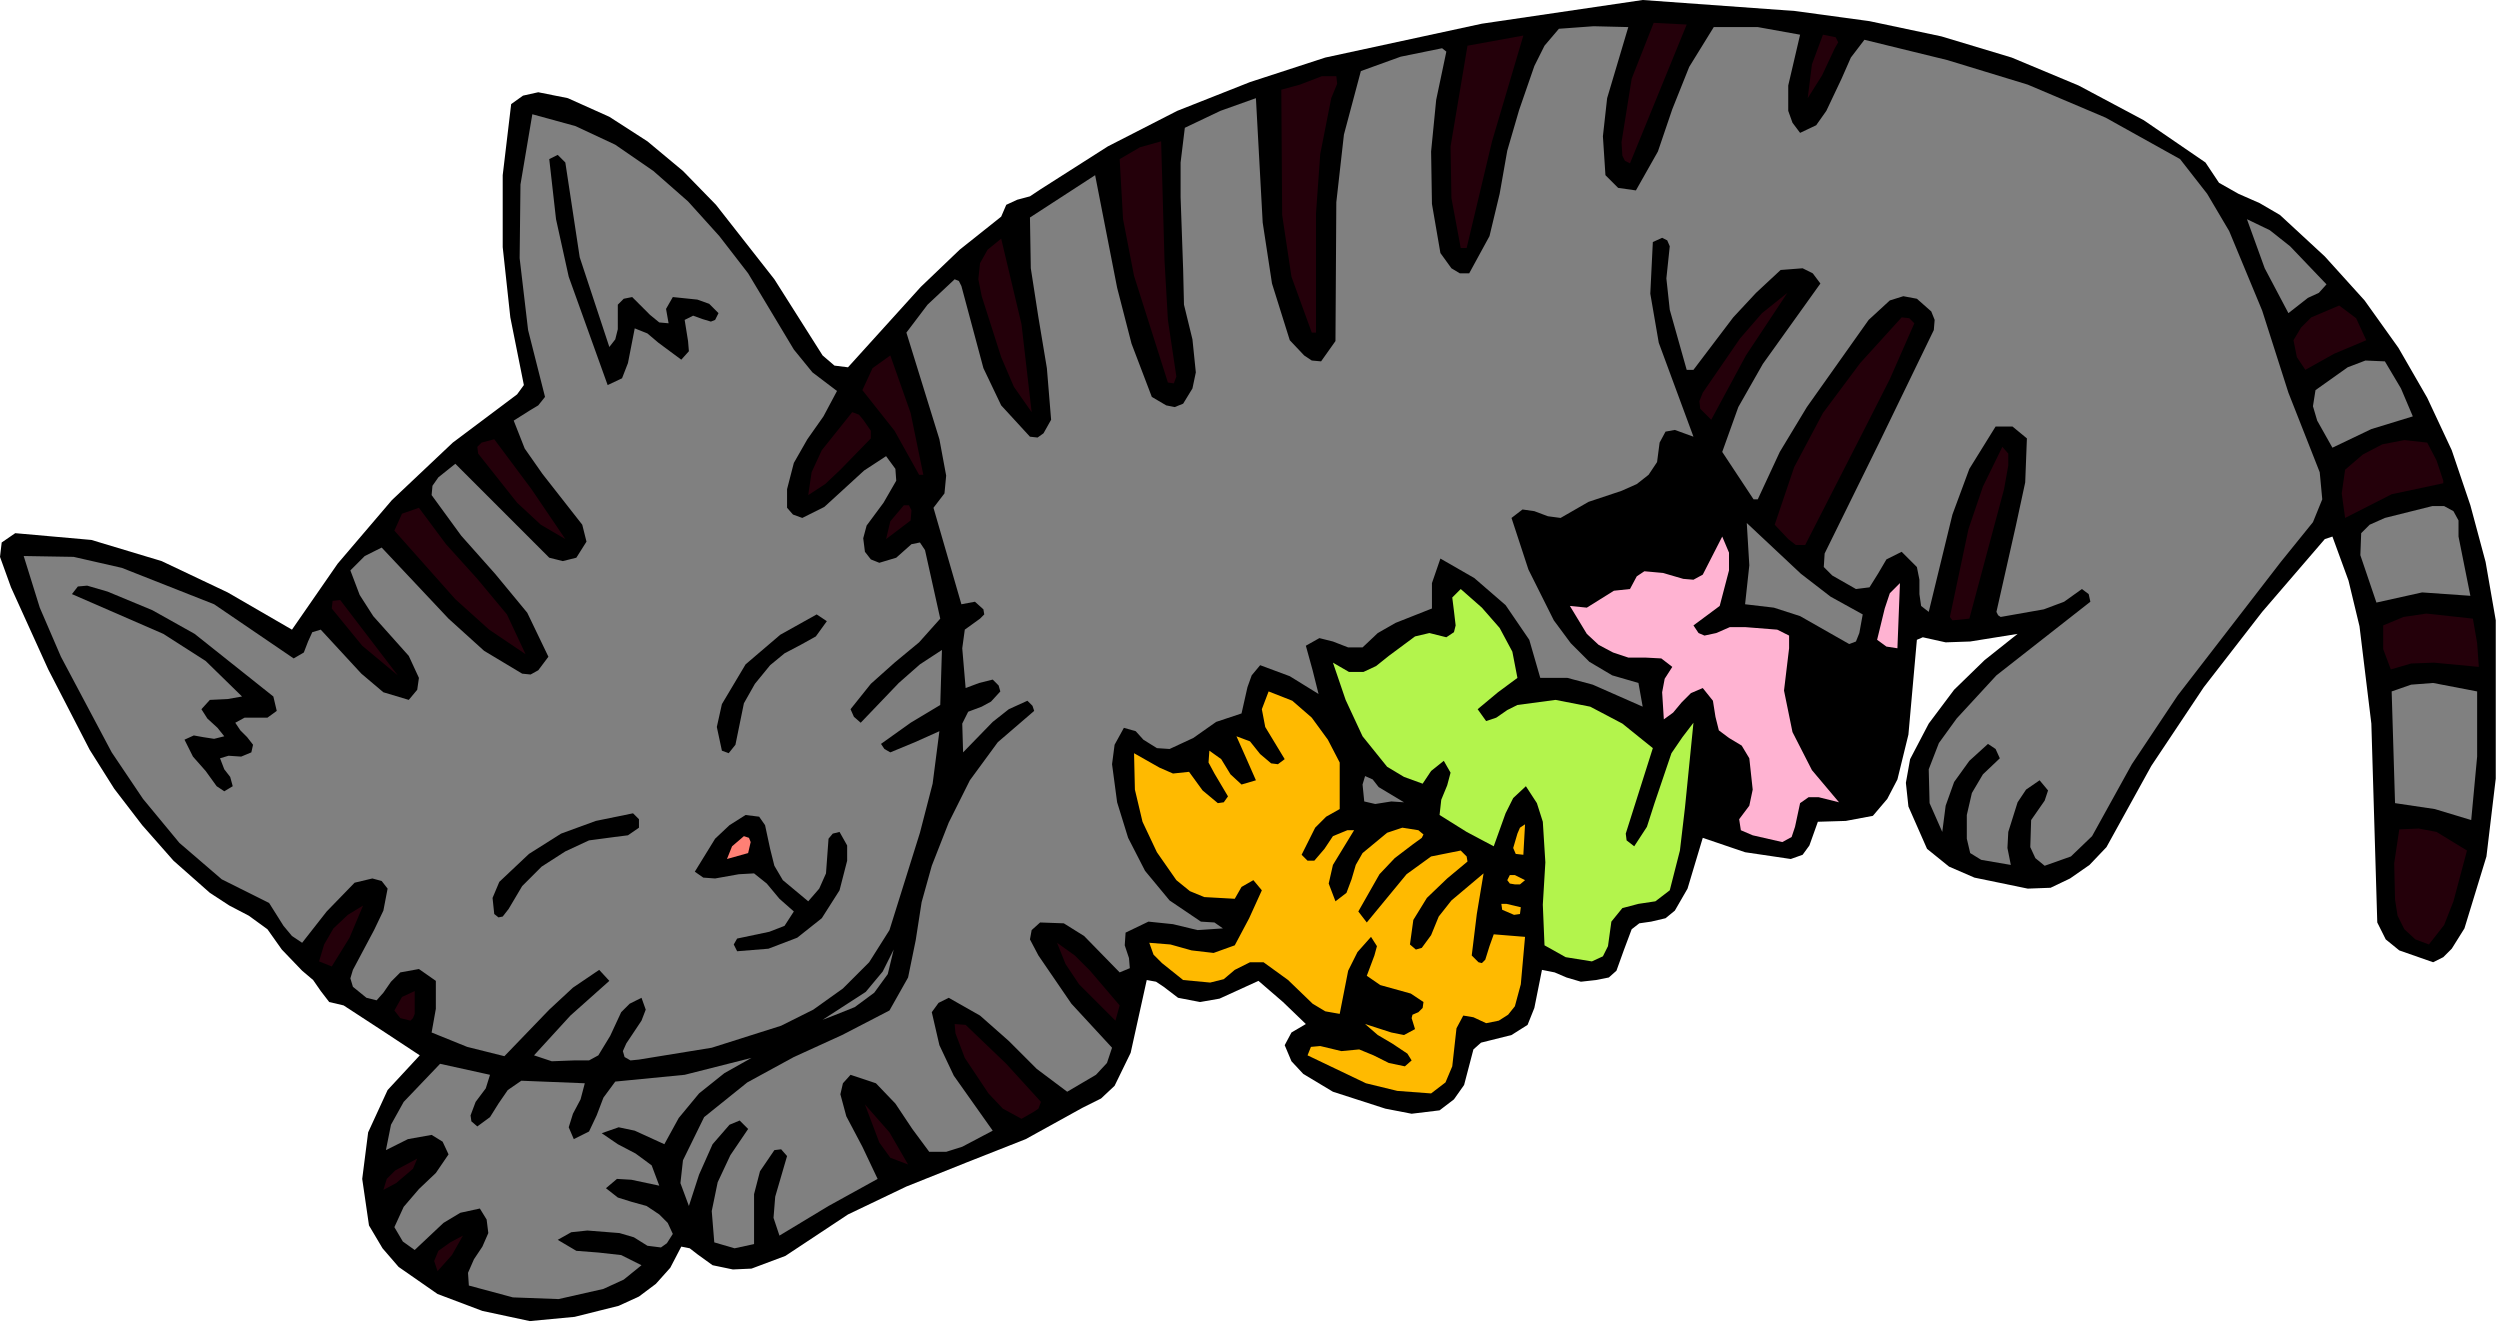<?xml version="1.0" encoding="UTF-8" standalone="no"?>
<svg
   xmlns:dc="http://purl.org/dc/elements/1.1/"
   xmlns:cc="http://creativecommons.org/ns#"
   xmlns:rdf="http://www.w3.org/1999/02/22-rdf-syntax-ns#"
   xmlns:svg="http://www.w3.org/2000/svg"
   xmlns="http://www.w3.org/2000/svg"
   xmlns:sodipodi="http://sodipodi.sourceforge.net/DTD/sodipodi-0.dtd"
   xmlns:inkscape="http://www.inkscape.org/namespaces/inkscape"
   version="1.0"
   width="75.032mm"
   height="39.7mm"
   id="svg108"
   sodipodi:docname="JCHAR042.WMF">
  <sodipodi:namedview
     pagecolor="#ffffff"
     bordercolor="#666666"
     borderopacity="1"
     objecttolerance="10"
     gridtolerance="10"
     guidetolerance="10"
     inkscape:pageopacity="0"
     inkscape:pageshadow="2"
     inkscape:window-width="640"
     inkscape:window-height="480"
     id="namedview110" />
  <defs
     id="defs6">
    <clipPath
       clipPathUnits="userSpaceOnUse"
       id="clipWmfPath1">
      <path
         d="M 0,0 L 283.488,0 L 283.488,149.952 L 0,149.952 z"
         id="path2" />
    </clipPath>
    <pattern
       id="WMFhbasepattern"
       patternUnits="userSpaceOnUse"
       width="6"
       height="6"
       x="0"
       y="0" />
  </defs>
  <path
     style="fill:#000000;fill-rule:evenodd;fill-opacity:1;stroke:none;"
     clip-path="url(#clipWmfPath1)"
     d="  M 250.176,18.432   L 251.712,20.736   L 253.92,21.984   L 256.32,23.04   L 258.624,24.384   L 263.712,29.088   L 268.224,34.08   L 272.064,39.456   L 275.328,45.12   L 278.112,51.072   L 280.224,57.312   L 281.952,63.744   L 283.104,70.368   L 283.104,88.32   L 282.048,97.152   L 279.552,105.312   L 278.112,107.616   L 277.152,108.576   L 276,109.152   L 272.16,107.808   L 270.624,106.56   L 269.664,104.64   L 268.992,82.08   L 267.648,71.04   L 266.4,65.856   L 264.576,60.864   L 263.712,61.152   L 256.608,69.408   L 249.984,77.952   L 244.032,86.88   L 238.944,96.096   L 237.024,98.112   L 234.816,99.648   L 232.608,100.704   L 230.016,100.8   L 223.968,99.552   L 221.088,98.304   L 218.592,96.288   L 216.48,91.488   L 216.192,88.8   L 216.672,86.112   L 218.784,82.08   L 221.664,78.24   L 225.12,74.88   L 228.864,71.904   L 223.488,72.768   L 220.704,72.864   L 218.112,72.288   L 217.44,72.576   L 216.48,83.328   L 215.232,88.416   L 214.08,90.624   L 212.448,92.544   L 209.376,93.12   L 206.208,93.216   L 205.248,95.904   L 204.48,96.96   L 203.136,97.44   L 197.952,96.672   L 193.152,95.04   L 191.424,100.8   L 189.984,103.296   L 188.928,104.16   L 187.296,104.544   L 185.952,104.736   L 185.088,105.408   L 184.224,107.712   L 183.36,110.112   L 182.496,110.88   L 181.056,111.168   L 179.328,111.36   L 177.696,110.88   L 176.352,110.304   L 174.912,110.016   L 174.048,114.336   L 173.28,116.256   L 171.456,117.408   L 169.152,117.984   L 168,118.272   L 167.136,119.04   L 166.08,123.072   L 164.928,124.704   L 163.296,125.952   L 160.128,126.336   L 157.152,125.76   L 151.2,123.84   L 147.84,121.824   L 146.496,120.384   L 145.728,118.56   L 146.496,117.12   L 148.128,116.16   L 145.536,113.664   L 142.752,111.264   L 138.336,113.28   L 136.128,113.664   L 133.632,113.184   L 132,111.936   L 131.136,111.36   L 130.08,111.168   L 128.256,119.424   L 126.432,123.168   L 124.896,124.608   L 122.784,125.664   L 116.352,129.216   L 109.536,131.904   L 102.816,134.592   L 96.192,137.76   L 89.088,142.464   L 85.248,143.904   L 83.136,144   L 80.832,143.52   L 79.104,142.272   L 78.24,141.6   L 77.28,141.408   L 76.032,143.808   L 74.4,145.632   L 72.48,147.072   L 70.176,148.128   L 65.184,149.376   L 60.096,149.856   L 54.72,148.704   L 49.632,146.784   L 45.216,143.712   L 43.392,141.6   L 41.856,139.008   L 41.088,133.728   L 41.76,128.448   L 43.968,123.648   L 47.616,119.712   L 43.392,116.928   L 38.976,114.048   L 37.344,113.664   L 36.384,112.416   L 35.52,111.168   L 34.272,110.112   L 31.968,107.712   L 30.336,105.408   L 28.224,103.872   L 26.016,102.72   L 23.808,101.28   L 19.68,97.632   L 16.128,93.6   L 12.96,89.472   L 10.176,85.056   L 5.472,75.936   L 1.248,66.624   L 0,63.168   L 0.192,61.536   L 1.728,60.48   L 10.368,61.248   L 18.336,63.648   L 25.824,67.2   L 33.12,71.424   L 38.304,63.936   L 44.448,56.736   L 51.36,50.208   L 58.656,44.736   L 59.424,43.68   L 57.888,36   L 57.024,28.032   L 57.024,19.872   L 57.984,11.808   L 59.328,10.848   L 61.056,10.464   L 64.416,11.136   L 69.12,13.248   L 73.44,16.032   L 77.472,19.392   L 81.216,23.232   L 87.84,31.68   L 93.312,40.32   L 94.656,41.472   L 96.192,41.664   L 104.448,32.544   L 108.864,28.32   L 113.568,24.576   L 114.144,23.232   L 115.392,22.656   L 116.832,22.272   L 117.984,21.504   L 125.664,16.608   L 133.536,12.576   L 141.792,9.312   L 150.336,6.528   L 168.096,2.688   L 186.336,0   L 203.616,1.248   L 212.064,2.4   L 220.224,4.128   L 228.192,6.528   L 235.776,9.696   L 243.168,13.632   L 250.176,18.432  z "
     id="path8" />
  <path
     style="fill:#24000a;fill-rule:evenodd;fill-opacity:1;stroke:none;"
     clip-path="url(#clipWmfPath1)"
     d="  M 191.328,2.784   L 184.896,18.528   L 184.32,18.24   L 184.032,17.664   L 183.936,16.128   L 185.088,8.928   L 187.584,2.592   L 191.328,2.784  z "
     id="path10" />
  <path
     style="fill:#808080;fill-rule:evenodd;fill-opacity:1;stroke:none;"
     clip-path="url(#clipWmfPath1)"
     d="  M 184.704,3.072   L 182.304,11.136   L 181.824,15.456   L 182.112,19.872   L 183.552,21.312   L 185.568,21.6   L 188.064,17.184   L 189.696,12.384   L 191.616,7.584   L 194.4,3.072   L 199.392,3.072   L 204.192,3.936   L 202.848,9.696   L 202.848,12.576   L 203.328,13.92   L 204.192,15.072   L 206.016,14.208   L 207.168,12.576   L 208.896,8.928   L 209.952,6.528   L 211.488,4.512   L 220.896,6.816   L 230.016,9.6   L 238.848,13.344   L 247.296,18.048   L 250.368,21.984   L 252.864,26.208   L 256.608,35.232   L 259.584,44.544   L 263.136,53.568   L 263.424,56.64   L 262.368,59.232   L 258.72,63.744   L 247.008,78.912   L 241.824,86.688   L 237.312,94.848   L 234.912,97.152   L 231.936,98.208   L 230.88,97.344   L 230.304,96.096   L 230.4,93.024   L 231.936,90.816   L 232.32,89.664   L 231.36,88.512   L 229.824,89.568   L 228.864,91.008   L 227.808,94.368   L 227.712,96.192   L 228.096,98.112   L 224.736,97.536   L 223.488,96.768   L 223.104,95.136   L 223.104,92.448   L 223.68,89.952   L 224.928,87.84   L 226.848,86.016   L 226.368,84.96   L 225.504,84.384   L 223.392,86.304   L 221.664,88.704   L 220.704,91.392   L 220.32,94.368   L 218.88,91.104   L 218.784,87.264   L 219.936,84.288   L 221.952,81.504   L 226.464,76.608   L 237.12,68.256   L 236.928,67.392   L 236.16,66.816   L 234.144,68.256   L 231.84,69.12   L 226.944,69.984   L 226.656,69.792   L 226.464,69.408   L 228.672,59.616   L 229.728,54.72   L 229.92,49.728   L 228.288,48.384   L 226.368,48.384   L 223.392,53.184   L 221.472,58.368   L 218.784,69.408   L 217.92,68.736   L 217.728,67.392   L 217.728,65.76   L 217.44,64.32   L 215.712,62.592   L 213.984,63.456   L 213.024,65.088   L 212.064,66.624   L 210.528,66.816   L 207.84,65.28   L 206.88,64.32   L 206.976,62.784   L 213.216,50.112   L 219.36,37.44   L 219.456,36.288   L 219.072,35.328   L 217.44,33.888   L 215.904,33.6   L 214.368,34.08   L 211.968,36.288   L 204.96,46.176   L 201.888,51.264   L 199.392,56.64   L 198.912,56.64   L 195.36,51.264   L 197.184,46.176   L 199.968,41.28   L 206.496,32.16   L 205.632,31.008   L 204.48,30.432   L 201.984,30.624   L 199.2,33.216   L 196.608,36   L 192.096,41.952   L 191.328,41.952   L 189.408,35.136   L 189.024,31.584   L 189.408,27.936   L 189.12,27.264   L 188.544,26.976   L 187.488,27.456   L 187.2,33.312   L 188.16,38.88   L 192.096,49.536   L 189.984,48.768   L 188.928,48.96   L 188.256,50.208   L 187.968,52.416   L 187.008,53.856   L 185.664,54.912   L 183.936,55.68   L 180.192,56.928   L 177.024,58.752   L 175.584,58.56   L 174.048,57.984   L 172.704,57.792   L 171.456,58.752   L 173.376,64.608   L 176.256,70.368   L 178.176,72.96   L 180.288,75.072   L 182.88,76.608   L 185.856,77.472   L 186.336,80.16   L 180.672,77.664   L 177.792,76.896   L 174.72,76.896   L 173.472,72.576   L 170.784,68.64   L 167.232,65.568   L 163.392,63.36   L 162.432,66.144   L 162.432,69.024   L 158.304,70.656   L 156.288,71.808   L 154.56,73.44   L 152.928,73.44   L 151.2,72.768   L 149.664,72.384   L 148.128,73.248   L 148.896,76.032   L 149.568,78.72   L 146.304,76.704   L 142.944,75.456   L 141.984,76.608   L 141.504,77.952   L 140.832,80.928   L 137.952,81.888   L 135.36,83.712   L 132.672,84.96   L 131.232,84.864   L 129.696,83.904   L 128.832,82.944   L 127.488,82.56   L 126.432,84.48   L 126.144,86.688   L 126.72,91.008   L 127.968,95.04   L 129.888,98.784   L 132.672,102.144   L 136.224,104.544   L 137.76,104.64   L 138.72,105.312   L 135.84,105.504   L 133.056,104.832   L 130.272,104.544   L 127.68,105.792   L 127.584,107.232   L 128.064,108.672   L 128.16,109.824   L 127.008,110.304   L 122.976,106.176   L 120.672,104.736   L 117.984,104.64   L 117.024,105.504   L 116.832,106.56   L 117.792,108.384   L 121.536,113.856   L 126.144,118.848   L 125.568,120.576   L 124.32,121.92   L 121.056,123.84   L 117.6,121.248   L 114.432,118.08   L 111.168,115.2   L 107.616,113.184   L 106.464,113.76   L 105.696,114.816   L 106.56,118.56   L 108.192,122.016   L 112.608,128.256   L 109.152,130.08   L 107.328,130.656   L 105.408,130.656   L 103.488,128.064   L 101.568,125.184   L 99.36,122.88   L 96.48,121.92   L 95.616,122.88   L 95.328,124.128   L 96,126.624   L 97.824,130.08   L 99.552,133.728   L 93.984,136.8   L 88.416,140.16   L 87.744,138.144   L 87.936,135.744   L 89.28,131.136   L 88.608,130.368   L 87.84,130.464   L 86.208,132.864   L 85.536,135.456   L 85.536,141.12   L 83.328,141.6   L 81.024,140.928   L 80.736,137.376   L 81.408,134.112   L 82.848,131.04   L 84.864,128.064   L 83.904,127.104   L 82.752,127.584   L 80.832,129.792   L 79.296,133.248   L 78.144,136.8   L 77.184,134.208   L 77.472,131.616   L 79.872,126.72   L 84.768,122.784   L 90.048,119.904   L 95.52,117.408   L 100.896,114.624   L 103.008,110.88   L 103.872,106.656   L 104.544,102.336   L 105.696,98.208   L 107.616,93.312   L 110.016,88.512   L 113.184,84.192   L 117.312,80.64   L 117.12,80.064   L 116.544,79.488   L 114.432,80.448   L 112.608,81.888   L 109.248,85.344   L 109.152,82.08   L 109.824,80.736   L 111.36,80.16   L 112.416,79.584   L 113.472,78.432   L 113.28,77.76   L 112.608,77.088   L 111.072,77.472   L 109.536,78.048   L 109.152,73.536   L 109.44,71.424   L 111.168,70.176   L 111.648,69.696   L 111.552,69.12   L 110.592,68.256   L 109.056,68.544   L 105.888,57.6   L 107.136,55.968   L 107.328,53.952   L 106.56,49.824   L 102.816,37.728   L 105.216,34.56   L 108.288,31.68   L 108.768,31.872   L 109.056,32.448   L 111.552,41.76   L 113.568,45.984   L 116.832,49.536   L 117.696,49.632   L 118.368,49.152   L 119.232,47.616   L 118.752,41.76   L 117.792,36   L 116.928,30.432   L 116.832,24.672   L 124.224,19.872   L 126.72,32.64   L 128.352,38.976   L 130.656,45.024   L 132.288,45.984   L 133.248,46.176   L 134.208,45.792   L 135.264,44.064   L 135.648,42.24   L 135.264,38.496   L 134.304,34.56   L 134.208,30.528   L 133.92,22.368   L 133.92,18.432   L 134.4,14.496   L 138.432,12.576   L 142.464,11.136   L 143.232,25.248   L 144.288,32.16   L 146.304,38.592   L 147.936,40.32   L 148.8,40.896   L 149.856,40.992   L 151.488,38.688   L 151.584,22.944   L 152.448,15.264   L 154.368,8.064   L 158.88,6.432   L 163.584,5.472   L 164.064,5.856   L 162.912,11.328   L 162.336,17.184   L 162.432,23.136   L 163.392,28.704   L 164.64,30.432   L 165.6,31.008   L 166.656,31.008   L 168.96,26.784   L 170.112,21.984   L 170.976,17.088   L 172.32,12.48   L 174.048,7.488   L 175.2,5.184   L 176.832,3.264   L 180.768,2.976   L 184.704,3.072  z "
     id="path12" />
  <path
     style="fill:#24000a;fill-rule:evenodd;fill-opacity:1;stroke:none;"
     clip-path="url(#clipWmfPath1)"
     d="  M 208.128,5.472   L 206.688,8.544   L 205.056,11.136   L 205.536,7.296   L 206.784,3.936   L 208.224,4.224   L 208.512,4.8   L 208.128,5.472  z "
     id="path14" />
  <path
     style="fill:#24000a;fill-rule:evenodd;fill-opacity:1;stroke:none;"
     clip-path="url(#clipWmfPath1)"
     d="  M 172.8,4.032   L 169.248,16.032   L 166.368,28.128   L 165.696,28.128   L 164.64,22.464   L 164.544,16.608   L 166.464,5.184   L 172.8,4.032  z "
     id="path16" />
  <path
     style="fill:#24000a;fill-rule:evenodd;fill-opacity:1;stroke:none;"
     clip-path="url(#clipWmfPath1)"
     d="  M 151.008,11.136   L 149.76,17.472   L 149.28,24.192   L 149.28,37.728   L 148.8,37.728   L 146.496,31.392   L 145.44,24.384   L 145.344,10.176   L 147.456,9.6   L 149.952,8.64   L 151.584,8.64   L 151.68,9.504   L 151.008,11.136  z "
     id="path18" />
  <path
     style="fill:#808080;fill-rule:evenodd;fill-opacity:1;stroke:none;"
     clip-path="url(#clipWmfPath1)"
     d="  M 90.048,39.648   L 92.16,42.24   L 94.944,44.352   L 93.408,47.232   L 91.584,49.824   L 90.048,52.512   L 89.28,55.488   L 89.28,57.6   L 89.952,58.368   L 91.008,58.752   L 93.504,57.504   L 95.712,55.488   L 98.016,53.376   L 100.512,51.744   L 101.568,53.184   L 101.664,54.528   L 100.224,57.024   L 98.304,59.616   L 97.92,61.056   L 98.112,62.592   L 98.784,63.456   L 99.744,63.84   L 101.664,63.264   L 103.392,61.728   L 104.352,61.536   L 104.928,62.4   L 106.656,70.176   L 104.256,72.864   L 101.472,75.168   L 98.784,77.568   L 96.48,80.448   L 96.864,81.312   L 97.632,81.984   L 101.952,77.472   L 104.352,75.36   L 106.848,73.728   L 106.656,79.968   L 103.296,81.984   L 99.936,84.384   L 100.32,84.96   L 100.992,85.344   L 103.776,84.192   L 106.56,82.944   L 105.792,88.896   L 104.352,94.464   L 100.896,105.504   L 98.592,109.152   L 95.616,112.128   L 92.256,114.528   L 88.608,116.352   L 80.736,118.848   L 72.48,120.192   L 71.52,120.288   L 70.848,119.904   L 70.656,119.232   L 71.04,118.368   L 72.768,115.776   L 73.248,114.528   L 72.768,113.184   L 71.424,113.856   L 70.464,114.816   L 69.216,117.504   L 67.872,119.712   L 66.816,120.288   L 65.088,120.288   L 62.592,120.384   L 60.576,119.712   L 64.704,115.2   L 69.12,111.264   L 67.968,110.016   L 64.992,112.032   L 62.304,114.528   L 57.216,119.808   L 52.992,118.752   L 48.96,117.12   L 49.44,114.432   L 49.44,111.264   L 47.52,109.92   L 45.408,110.304   L 44.352,111.36   L 43.488,112.608   L 42.72,113.472   L 41.568,113.184   L 40.032,111.936   L 39.744,110.976   L 40.032,110.016   L 42.432,105.504   L 43.488,103.296   L 43.968,100.8   L 43.296,99.936   L 42.24,99.648   L 40.224,100.128   L 37.056,103.392   L 34.272,106.944   L 33.12,106.176   L 32.16,105.024   L 30.528,102.432   L 25.152,99.744   L 20.352,95.616   L 16.224,90.624   L 12.672,85.344   L 6.912,74.496   L 4.512,68.928   L 2.688,63.072   L 8.352,63.168   L 13.824,64.416   L 24.288,68.544   L 33.312,74.688   L 34.464,74.016   L 34.944,72.768   L 35.424,71.712   L 36.384,71.424   L 40.992,76.416   L 43.488,78.528   L 46.368,79.392   L 47.328,78.24   L 47.52,76.896   L 46.368,74.4   L 42.336,69.888   L 40.8,67.488   L 39.744,64.704   L 41.376,63.072   L 43.296,62.112   L 50.88,70.176   L 54.912,73.824   L 59.232,76.416   L 60.192,76.512   L 61.056,76.032   L 62.208,74.496   L 59.808,69.504   L 56.16,65.088   L 52.32,60.768   L 48.96,56.16   L 49.056,55.104   L 49.728,54.144   L 51.648,52.608   L 62.304,63.264   L 63.84,63.648   L 65.376,63.264   L 66.528,61.44   L 66.048,59.52   L 61.536,53.76   L 59.52,50.88   L 58.272,47.712   L 60.096,46.56   L 61.056,45.984   L 61.824,45.024   L 59.904,37.44   L 58.944,29.28   L 59.04,20.928   L 60.384,12.96   L 65.28,14.304   L 69.792,16.416   L 74.112,19.392   L 78.048,22.848   L 81.6,26.784   L 84.864,31.008   L 90.048,39.648  z "
     id="path20" />
  <path
     style="fill:#24000a;fill-rule:evenodd;fill-opacity:1;stroke:none;"
     clip-path="url(#clipWmfPath1)"
     d="  M 131.712,16.032   L 132.096,29.568   L 132.48,36.288   L 133.44,42.72   L 133.152,43.488   L 132.48,43.392   L 128.64,31.296   L 127.392,24.864   L 127.008,18.048   L 129.312,16.704   L 131.712,16.032  z "
     id="path22" />
  <path
     style="fill:#000000;fill-rule:evenodd;fill-opacity:1;stroke:none;"
     clip-path="url(#clipWmfPath1)"
     d="  M 64.128,18.432   L 65.76,29.184   L 69.12,39.36   L 69.792,38.496   L 70.08,37.344   L 70.08,34.56   L 70.752,33.888   L 71.712,33.696   L 73.728,35.712   L 74.784,36.576   L 75.84,36.672   L 75.552,35.04   L 76.32,33.696   L 79.104,33.984   L 80.448,34.464   L 81.504,35.52   L 81.12,36.288   L 80.64,36.48   L 79.68,36.192   L 78.624,35.808   L 77.664,36.288   L 78.048,38.688   L 78.144,39.84   L 77.28,40.8   L 74.688,38.88   L 73.44,37.824   L 72,37.248   L 71.232,41.184   L 70.56,42.912   L 68.928,43.68   L 64.512,31.392   L 63.072,24.864   L 62.304,18.048   L 63.264,17.568   L 64.128,18.432  z "
     id="path24" />
  <path
     style="fill:#808080;fill-rule:evenodd;fill-opacity:1;stroke:none;"
     clip-path="url(#clipWmfPath1)"
     d="  M 263.904,32.256   L 263.04,33.216   L 261.792,33.792   L 259.584,35.52   L 256.896,30.432   L 254.88,24.864   L 257.472,26.112   L 259.776,27.936   L 263.904,32.256  z "
     id="path26" />
  <path
     style="fill:#24000a;fill-rule:evenodd;fill-opacity:1;stroke:none;"
     clip-path="url(#clipWmfPath1)"
     d="  M 117.024,46.752   L 115.008,43.872   L 113.568,40.512   L 111.36,33.6   L 110.976,31.68   L 111.168,29.856   L 112.032,28.32   L 113.568,27.072   L 115.872,36.768   L 117.024,46.752  z "
     id="path28" />
  <path
     style="fill:#24000a;fill-rule:evenodd;fill-opacity:1;stroke:none;"
     clip-path="url(#clipWmfPath1)"
     d="  M 202.752,33.216   L 198.048,40.32   L 194.112,47.616   L 192.864,46.368   L 192.768,45.504   L 193.152,44.544   L 197.376,38.4   L 199.872,35.52   L 202.752,33.216  z "
     id="path30" />
  <path
     style="fill:#24000a;fill-rule:evenodd;fill-opacity:1;stroke:none;"
     clip-path="url(#clipWmfPath1)"
     d="  M 268.416,38.592   L 264.768,40.128   L 261.504,41.952   L 260.544,40.512   L 260.16,38.592   L 261.024,37.152   L 262.176,36   L 265.344,34.656   L 267.264,36.096   L 268.416,38.592  z "
     id="path32" />
  <path
     style="fill:#24000a;fill-rule:evenodd;fill-opacity:1;stroke:none;"
     clip-path="url(#clipWmfPath1)"
     d="  M 217.152,36.672   L 214.368,43.008   L 211.2,49.248   L 204.768,61.824   L 203.712,61.824   L 202.848,61.152   L 201.312,59.52   L 203.52,52.992   L 206.784,46.848   L 211.008,41.184   L 215.712,36   L 216.576,36.096   L 217.152,36.672  z "
     id="path34" />
  <path
     style="fill:#24000a;fill-rule:evenodd;fill-opacity:1;stroke:none;"
     clip-path="url(#clipWmfPath1)"
     d="  M 100.992,40.32   L 103.296,46.848   L 104.736,53.856   L 104.256,53.856   L 101.472,48.864   L 97.824,44.256   L 98.976,41.76   L 100.992,40.32  z "
     id="path36" />
  <path
     style="fill:#808080;fill-rule:evenodd;fill-opacity:1;stroke:none;"
     clip-path="url(#clipWmfPath1)"
     d="  M 273.696,47.232   L 268.992,48.672   L 264.576,50.784   L 262.848,47.712   L 262.368,46.08   L 262.656,44.256   L 266.304,41.664   L 268.32,40.896   L 270.528,40.992   L 272.352,44.064   L 273.696,47.232  z "
     id="path38" />
  <path
     style="fill:#24000a;fill-rule:evenodd;fill-opacity:1;stroke:none;"
     clip-path="url(#clipWmfPath1)"
     d="  M 98.784,48.864   L 98.784,49.728   L 95.328,53.28   L 93.6,54.912   L 91.68,56.16   L 92.064,53.568   L 93.216,51.072   L 96.672,46.752   L 97.44,47.04   L 97.92,47.616   L 98.784,48.864  z "
     id="path40" />
  <path
     style="fill:#24000a;fill-rule:evenodd;fill-opacity:1;stroke:none;"
     clip-path="url(#clipWmfPath1)"
     d="  M 56.064,49.824   L 60.288,55.488   L 64.128,61.152   L 61.344,59.52   L 58.656,57.024   L 54.24,51.456   L 54.144,50.688   L 54.624,50.208   L 56.064,49.824  z "
     id="path42" />
  <path
     style="fill:#24000a;fill-rule:evenodd;fill-opacity:1;stroke:none;"
     clip-path="url(#clipWmfPath1)"
     d="  M 277.152,54.528   L 277.152,54.816   L 271.296,56.064   L 266.016,58.752   L 265.632,55.968   L 266.016,53.28   L 268.032,51.552   L 270.24,50.4   L 272.736,49.92   L 275.328,50.208   L 276.384,52.224   L 277.152,54.528  z "
     id="path44" />
  <path
     style="fill:#24000a;fill-rule:evenodd;fill-opacity:1;stroke:none;"
     clip-path="url(#clipWmfPath1)"
     d="  M 227.328,55.488   L 223.392,70.176   L 221.472,70.368   L 221.184,69.984   L 223.296,60   L 224.928,55.2   L 227.136,50.688   L 227.808,51.456   L 227.808,52.8   L 227.328,55.488  z "
     id="path46" />
  <path
     style="fill:#24000a;fill-rule:evenodd;fill-opacity:1;stroke:none;"
     clip-path="url(#clipWmfPath1)"
     d="  M 103.296,59.04   L 100.512,61.152   L 100.992,59.136   L 102.528,57.312   L 103.104,57.312   L 103.392,57.888   L 103.296,59.04  z "
     id="path48" />
  <path
     style="fill:#24000a;fill-rule:evenodd;fill-opacity:1;stroke:none;"
     clip-path="url(#clipWmfPath1)"
     d="  M 47.52,57.6   L 50.592,61.728   L 54.144,65.664   L 57.504,69.696   L 59.616,74.208   L 55.488,71.424   L 51.648,67.968   L 44.736,60.192   L 45.6,58.272   L 47.52,57.6  z "
     id="path50" />
  <path
     style="fill:#808080;fill-rule:evenodd;fill-opacity:1;stroke:none;"
     clip-path="url(#clipWmfPath1)"
     d="  M 278.88,60.864   L 280.224,67.584   L 274.752,67.2   L 269.568,68.352   L 267.744,62.976   L 267.84,60.48   L 268.8,59.52   L 270.528,58.752   L 275.904,57.408   L 277.248,57.408   L 278.304,57.984   L 278.88,59.04   L 278.88,60.864  z "
     id="path52" />
  <path
     style="fill:#808080;fill-rule:evenodd;fill-opacity:1;stroke:none;"
     clip-path="url(#clipWmfPath1)"
     d="  M 211.296,69.696   L 210.912,71.808   L 210.528,72.768   L 209.76,73.056   L 204.192,69.888   L 201.216,68.928   L 197.952,68.544   L 198.432,64.128   L 198.144,59.328   L 204.288,65.088   L 207.648,67.68   L 211.296,69.696  z "
     id="path54" />
  <path
     style="fill:#ffb3d2;fill-rule:evenodd;fill-opacity:1;stroke:none;"
     clip-path="url(#clipWmfPath1)"
     d="  M 195.072,68.736   L 192.096,70.944   L 192.672,71.808   L 193.344,72.096   L 194.688,71.808   L 196.224,71.136   L 197.952,71.136   L 201.6,71.424   L 202.944,72.096   L 202.944,73.536   L 202.368,78.336   L 203.328,83.04   L 205.536,87.36   L 208.608,91.008   L 206.304,90.432   L 205.152,90.432   L 204.192,91.104   L 203.616,93.792   L 203.232,94.944   L 202.176,95.52   L 198.816,94.752   L 197.472,94.176   L 197.28,92.928   L 198.432,91.392   L 198.816,89.568   L 198.432,86.016   L 197.568,84.576   L 196.128,83.712   L 194.976,82.848   L 194.592,81.312   L 194.304,79.488   L 193.152,78.048   L 191.808,78.624   L 190.752,79.68   L 189.792,80.832   L 188.736,81.6   L 188.544,78.528   L 188.832,76.992   L 189.696,75.648   L 188.448,74.688   L 186.624,74.592   L 184.704,74.592   L 182.976,74.016   L 181.344,73.152   L 180,71.904   L 178.08,68.736   L 180,68.928   L 181.536,67.968   L 183.072,67.008   L 184.896,66.816   L 185.664,65.376   L 186.528,64.8   L 188.64,64.992   L 190.944,65.664   L 192.096,65.76   L 193.152,65.184   L 195.36,60.864   L 196.128,62.688   L 196.128,64.704   L 195.072,68.736  z "
     id="path56" />
  <path
     style="fill:#ffb3d2;fill-rule:evenodd;fill-opacity:1;stroke:none;"
     clip-path="url(#clipWmfPath1)"
     d="  M 215.52,66.144   L 215.232,73.536   L 213.984,73.344   L 212.928,72.576   L 213.792,69.024   L 214.368,67.296   L 215.52,66.144  z "
     id="path58" />
  <path
     style="fill:#000000;fill-rule:evenodd;fill-opacity:1;stroke:none;"
     clip-path="url(#clipWmfPath1)"
     d="  M 31.008,79.008   L 31.392,80.64   L 30.336,81.408   L 29.088,81.408   L 27.744,81.408   L 26.688,81.984   L 27.264,82.848   L 28.032,83.616   L 28.704,84.48   L 28.512,85.344   L 27.36,85.824   L 25.92,85.728   L 24.96,86.016   L 25.44,87.264   L 26.112,88.128   L 26.4,89.184   L 25.44,89.76   L 24.576,89.184   L 23.328,87.456   L 21.888,85.824   L 20.928,83.904   L 21.984,83.424   L 23.04,83.616   L 24.288,83.808   L 25.44,83.52   L 24.672,82.56   L 23.52,81.504   L 22.848,80.448   L 23.808,79.392   L 25.824,79.296   L 27.456,79.008   L 23.328,74.976   L 18.528,71.904   L 8.16,67.392   L 8.832,66.528   L 9.888,66.432   L 12.192,67.104   L 17.28,69.216   L 22.08,71.904   L 31.008,79.008  z "
     id="path60" />
  <path
     style="fill:#b3f44c;fill-rule:evenodd;fill-opacity:1;stroke:none;"
     clip-path="url(#clipWmfPath1)"
     d="  M 165.696,66.816   L 168.096,68.928   L 170.112,71.232   L 171.552,73.92   L 172.128,76.896   L 169.92,78.528   L 167.616,80.448   L 168.576,81.792   L 169.728,81.408   L 170.976,80.544   L 172.128,79.968   L 176.448,79.392   L 180.384,80.16   L 184.032,82.08   L 187.488,84.864   L 184.416,94.56   L 184.512,95.328   L 185.376,96   L 186.816,93.792   L 187.68,91.104   L 189.6,85.44   L 190.848,83.616   L 192.096,81.984   L 191.136,91.584   L 190.56,96.48   L 189.408,100.992   L 187.776,102.24   L 185.856,102.528   L 184.032,103.008   L 182.784,104.544   L 182.4,107.328   L 181.824,108.48   L 180.576,109.056   L 177.6,108.576   L 175.2,107.232   L 175.008,102.624   L 175.296,97.824   L 175.008,93.216   L 174.336,91.104   L 173.088,89.184   L 171.648,90.528   L 170.784,92.256   L 169.44,96   L 166.368,94.368   L 163.296,92.448   L 163.488,90.72   L 164.16,89.088   L 164.544,87.648   L 163.776,86.304   L 162.336,87.456   L 161.376,88.896   L 159.264,88.128   L 157.344,86.976   L 154.56,83.52   L 152.64,79.392   L 151.2,75.168   L 153.024,76.224   L 154.656,76.224   L 156.096,75.552   L 157.536,74.4   L 160.512,72.192   L 162.144,71.808   L 164.064,72.288   L 164.928,71.712   L 165.12,70.944   L 164.928,69.312   L 164.736,67.776   L 165.696,66.816  z "
     id="path62" />
  <path
     style="fill:#24000a;fill-rule:evenodd;fill-opacity:1;stroke:none;"
     clip-path="url(#clipWmfPath1)"
     d="  M 38.592,68.064   L 45.12,76.608   L 41.088,73.248   L 37.632,69.024   L 37.728,68.16   L 38.592,68.064  z "
     id="path64" />
  <path
     style="fill:#24000a;fill-rule:evenodd;fill-opacity:1;stroke:none;"
     clip-path="url(#clipWmfPath1)"
     d="  M 280.512,70.176   L 280.992,72.96   L 281.184,75.648   L 276.096,75.168   L 273.504,75.264   L 271.2,75.936   L 270.336,73.632   L 270.336,70.944   L 272.64,69.984   L 275.232,69.6   L 280.512,70.176  z "
     id="path66" />
  <path
     style="fill:#000000;fill-rule:evenodd;fill-opacity:1;stroke:none;"
     clip-path="url(#clipWmfPath1)"
     d="  M 93.792,70.464   L 92.544,72.192   L 90.816,73.152   L 88.992,74.112   L 87.36,75.456   L 85.632,77.568   L 84.384,79.776   L 83.424,84.48   L 82.656,85.44   L 81.888,85.152   L 81.312,82.464   L 81.888,79.872   L 84.576,75.36   L 88.512,72   L 92.64,69.696   L 93.792,70.464  z "
     id="path68" />
  <path
     style="fill:#808080;fill-rule:evenodd;fill-opacity:1;stroke:none;"
     clip-path="url(#clipWmfPath1)"
     d="  M 280.992,78.432   L 280.992,85.824   L 280.32,93.024   L 276.192,91.776   L 271.68,91.104   L 271.296,78.432   L 273.504,77.664   L 276,77.472   L 280.992,78.432  z "
     id="path70" />
  <path
     style="fill:#ffba00;fill-rule:evenodd;fill-opacity:1;stroke:none;"
     clip-path="url(#clipWmfPath1)"
     d="  M 151.968,86.496   L 151.968,91.776   L 150.432,92.64   L 149.184,93.888   L 147.648,96.96   L 148.32,97.632   L 149.088,97.632   L 150.24,96.288   L 151.2,94.848   L 152.832,94.176   L 153.6,94.176   L 151.2,98.112   L 150.72,100.224   L 151.488,102.24   L 152.736,101.28   L 153.312,99.744   L 153.792,98.112   L 154.56,96.768   L 157.344,94.464   L 159.072,93.888   L 160.896,94.176   L 161.472,94.656   L 161.28,95.04   L 160.224,95.808   L 158.208,97.344   L 156.48,99.168   L 154.08,103.392   L 155.04,104.64   L 159.552,99.168   L 162.336,97.152   L 165.696,96.48   L 166.368,97.152   L 166.464,97.728   L 164.16,99.648   L 161.856,101.856   L 160.32,104.352   L 159.936,107.136   L 160.608,107.712   L 161.28,107.52   L 162.336,106.08   L 163.2,103.968   L 164.64,102.144   L 168.288,99.072   L 167.52,103.68   L 166.944,108.384   L 167.712,109.152   L 168.096,109.248   L 168.48,108.864   L 168.96,107.328   L 169.44,105.984   L 172.992,106.272   L 172.512,111.648   L 171.84,114.144   L 171.072,115.104   L 170.016,115.776   L 168.576,116.064   L 167.136,115.392   L 165.984,115.2   L 165.216,116.64   L 164.736,120.96   L 163.968,122.784   L 162.336,124.032   L 158.496,123.744   L 154.944,122.88   L 148.32,119.712   L 148.704,118.752   L 149.76,118.656   L 152.16,119.232   L 154.176,119.04   L 155.808,119.712   L 157.536,120.576   L 159.36,120.96   L 160.128,120.288   L 159.648,119.52   L 157.92,118.368   L 156.288,117.408   L 154.848,116.16   L 157.824,117.12   L 159.264,117.408   L 160.512,116.736   L 160.128,115.488   L 160.224,115.104   L 160.896,114.816   L 161.376,114.336   L 161.472,113.664   L 160.032,112.704   L 158.304,112.224   L 156.576,111.744   L 155.04,110.688   L 155.904,108.384   L 156.192,107.328   L 155.52,106.272   L 153.984,108   L 152.928,110.112   L 151.968,115.008   L 150.336,114.72   L 148.896,113.856   L 146.112,111.168   L 143.328,109.152   L 141.792,109.152   L 140.064,110.016   L 138.816,111.072   L 137.28,111.456   L 134.208,111.168   L 131.808,109.248   L 130.848,108.288   L 130.368,106.944   L 132.768,107.136   L 135.168,107.808   L 137.664,108.096   L 140.064,107.232   L 141.696,104.16   L 143.136,100.992   L 142.176,99.84   L 140.832,100.608   L 140.064,101.952   L 136.608,101.76   L 134.976,101.088   L 133.44,99.84   L 131.232,96.672   L 129.6,93.216   L 128.736,89.568   L 128.64,85.44   L 131.52,87.072   L 133.056,87.744   L 134.88,87.552   L 136.416,89.664   L 138.144,91.104   L 138.816,91.008   L 139.296,90.336   L 137.76,87.744   L 137.088,86.496   L 137.184,85.152   L 138.528,86.112   L 139.584,87.84   L 140.832,88.992   L 142.464,88.512   L 141.408,86.112   L 140.256,83.52   L 141.792,84.096   L 142.944,85.536   L 144.192,86.592   L 144.96,86.688   L 145.728,86.112   L 143.52,82.464   L 143.136,80.448   L 143.904,78.432   L 146.592,79.488   L 148.8,81.408   L 150.624,83.904   L 151.968,86.496  z "
     id="path72" />
  <path
     style="fill:#808080;fill-rule:evenodd;fill-opacity:1;stroke:none;"
     clip-path="url(#clipWmfPath1)"
     d="  M 159.264,91.008   L 157.824,90.912   L 156,91.2   L 154.752,90.912   L 154.56,88.992   L 154.848,88.032   L 155.712,88.416   L 156.384,89.28   L 157.344,89.856   L 159.264,91.008  z "
     id="path74" />
  <path
     style="fill:#000000;fill-rule:evenodd;fill-opacity:1;stroke:none;"
     clip-path="url(#clipWmfPath1)"
     d="  M 72.48,93.888   L 71.232,94.752   L 69.696,94.944   L 66.816,95.328   L 64.128,96.576   L 61.44,98.304   L 59.232,100.512   L 57.696,103.104   L 57.024,103.968   L 56.544,104.064   L 56.064,103.68   L 55.872,101.856   L 56.64,100.032   L 60,96.864   L 63.648,94.56   L 67.584,93.12   L 71.808,92.256   L 72.48,92.928   L 72.48,93.888  z "
     id="path76" />
  <path
     style="fill:#000000;fill-rule:evenodd;fill-opacity:1;stroke:none;"
     clip-path="url(#clipWmfPath1)"
     d="  M 87.36,96.288   L 87.84,98.208   L 88.8,99.84   L 91.68,102.24   L 92.928,100.8   L 93.696,99.072   L 93.984,95.136   L 94.464,94.56   L 95.232,94.368   L 96.096,95.904   L 96.096,97.632   L 95.232,100.992   L 93.216,104.16   L 90.432,106.368   L 87.168,107.616   L 83.616,107.904   L 83.232,107.136   L 83.616,106.464   L 87.264,105.696   L 88.992,105.024   L 90.048,103.392   L 88.416,101.952   L 86.976,100.224   L 85.536,99.072   L 83.808,99.168   L 81.12,99.648   L 79.776,99.552   L 78.816,98.88   L 81.12,95.136   L 82.752,93.6   L 84.576,92.448   L 86.112,92.64   L 86.784,93.6   L 87.36,96.288  z "
     id="path78" />
  <path
     style="fill:#ffba00;fill-rule:evenodd;fill-opacity:1;stroke:none;"
     clip-path="url(#clipWmfPath1)"
     d="  M 172.8,96.96   L 171.936,96.864   L 171.648,96.192   L 172.128,94.56   L 172.416,93.888   L 172.992,93.504   L 172.8,96.96  z "
     id="path80" />
  <path
     style="fill:#24000a;fill-rule:evenodd;fill-opacity:1;stroke:none;"
     clip-path="url(#clipWmfPath1)"
     d="  M 279.84,96.48   L 278.304,102.24   L 277.248,104.928   L 275.52,107.136   L 273.984,106.56   L 272.736,105.408   L 271.968,103.872   L 271.68,102.048   L 271.584,97.92   L 272.16,94.08   L 274.368,93.984   L 276.384,94.368   L 279.84,96.48  z "
     id="path82" />
  <path
     style="fill:#ff8075;fill-rule:evenodd;fill-opacity:1;stroke:none;"
     clip-path="url(#clipWmfPath1)"
     d="  M 84.864,96.768   L 82.464,97.44   L 83.04,96   L 84.384,94.848   L 84.96,95.04   L 85.152,95.52   L 84.864,96.768  z "
     id="path84" />
  <path
     style="fill:#ffba00;fill-rule:evenodd;fill-opacity:1;stroke:none;"
     clip-path="url(#clipWmfPath1)"
     d="  M 172.992,99.84   L 172.416,100.32   L 171.84,100.32   L 171.264,100.224   L 170.976,99.84   L 171.264,99.264   L 171.84,99.264   L 172.992,99.84  z "
     id="path86" />
  <path
     style="fill:#ffba00;fill-rule:evenodd;fill-opacity:1;stroke:none;"
     clip-path="url(#clipWmfPath1)"
     d="  M 172.512,102.912   L 172.416,103.68   L 171.744,103.776   L 170.4,103.2   L 170.304,102.528   L 170.88,102.528   L 172.512,102.912  z "
     id="path88" />
  <path
     style="fill:#24000a;fill-rule:evenodd;fill-opacity:1;stroke:none;"
     clip-path="url(#clipWmfPath1)"
     d="  M 37.632,109.632   L 36.192,109.056   L 36.768,107.136   L 37.824,105.312   L 39.456,103.776   L 41.184,102.72   L 39.648,106.368   L 37.632,109.632  z "
     id="path90" />
  <path
     style="fill:#24000a;fill-rule:evenodd;fill-opacity:1;stroke:none;"
     clip-path="url(#clipWmfPath1)"
     d="  M 127.008,114.048   L 126.528,115.776   L 122.4,111.648   L 120.864,109.344   L 119.904,106.944   L 121.92,108.384   L 123.648,110.112   L 127.008,114.048  z "
     id="path92" />
  <path
     style="fill:#808080;fill-rule:evenodd;fill-opacity:1;stroke:none;"
     clip-path="url(#clipWmfPath1)"
     d="  M 94.56,115.2   L 93.312,115.68   L 98.208,112.512   L 100.128,110.208   L 101.376,107.712   L 100.704,110.496   L 99.168,112.608   L 96.96,114.24   L 94.56,115.2  z "
     id="path94" />
  <path
     style="fill:#24000a;fill-rule:evenodd;fill-opacity:1;stroke:none;"
     clip-path="url(#clipWmfPath1)"
     d="  M 47.04,115.008   L 46.848,115.488   L 46.56,115.776   L 45.408,115.488   L 44.736,114.624   L 45.6,113.088   L 47.04,112.416   L 47.04,115.008  z "
     id="path96" />
  <path
     style="fill:#24000a;fill-rule:evenodd;fill-opacity:1;stroke:none;"
     clip-path="url(#clipWmfPath1)"
     d="  M 118.08,124.992   L 117.792,125.76   L 117.216,126.144   L 115.872,126.912   L 113.76,125.76   L 112.128,124.032   L 109.44,120   L 108.384,117.216   L 108.288,116.16   L 109.536,116.256   L 114.144,120.672   L 118.08,124.992  z "
     id="path98" />
  <path
     style="fill:#808080;fill-rule:evenodd;fill-opacity:1;stroke:none;"
     clip-path="url(#clipWmfPath1)"
     d="  M 85.248,120   L 82.176,121.728   L 79.296,124.032   L 76.992,126.816   L 75.36,129.792   L 72,128.256   L 70.176,127.872   L 68.256,128.544   L 70.08,129.792   L 72.096,130.848   L 73.92,132.192   L 74.784,134.496   L 71.616,133.824   L 69.984,133.728   L 68.736,134.784   L 70.08,135.84   L 71.616,136.32   L 73.344,136.8   L 74.784,137.76   L 75.744,138.72   L 76.32,139.968   L 75.648,141.024   L 74.976,141.504   L 73.44,141.312   L 71.904,140.352   L 70.272,139.872   L 66.624,139.584   L 64.8,139.776   L 63.264,140.64   L 65.376,141.888   L 67.872,142.08   L 70.464,142.368   L 72.768,143.52   L 70.752,145.152   L 68.448,146.208   L 63.36,147.36   L 58.176,147.168   L 53.184,145.824   L 53.088,144.384   L 53.76,142.848   L 54.72,141.408   L 55.392,139.872   L 55.2,138.336   L 54.432,137.088   L 52.224,137.568   L 50.304,138.72   L 47.04,141.792   L 45.696,140.832   L 44.736,139.2   L 45.792,136.896   L 47.52,134.88   L 49.44,133.056   L 50.88,130.944   L 50.208,129.504   L 48.96,128.736   L 46.272,129.216   L 43.776,130.464   L 44.352,127.584   L 45.792,124.992   L 49.92,120.672   L 55.584,121.92   L 55.104,123.456   L 53.952,124.992   L 53.376,126.528   L 53.472,127.2   L 54.144,127.776   L 55.584,126.72   L 56.544,125.184   L 57.6,123.648   L 59.136,122.592   L 66.336,122.88   L 65.856,124.704   L 64.992,126.336   L 64.512,127.872   L 65.088,129.216   L 66.816,128.352   L 67.68,126.528   L 68.448,124.512   L 69.792,122.688   L 77.664,121.92   L 85.248,120  z "
     id="path100" />
  <path
     style="fill:#24000a;fill-rule:evenodd;fill-opacity:1;stroke:none;"
     clip-path="url(#clipWmfPath1)"
     d="  M 103.008,132.096   L 100.992,131.328   L 99.744,129.6   L 98.112,125.28   L 100.896,128.448   L 103.008,132.096  z "
     id="path102" />
  <path
     style="fill:#24000a;fill-rule:evenodd;fill-opacity:1;stroke:none;"
     clip-path="url(#clipWmfPath1)"
     d="  M 46.848,132.576   L 44.928,134.208   L 43.488,134.976   L 43.872,133.728   L 44.832,132.768   L 47.328,131.424   L 46.848,132.576  z "
     id="path104" />
  <path
     style="fill:#24000a;fill-rule:evenodd;fill-opacity:1;stroke:none;"
     clip-path="url(#clipWmfPath1)"
     d="  M 52.512,140.16   L 51.264,142.368   L 49.632,144.192   L 49.248,143.04   L 49.728,141.888   L 51.072,140.928   L 52.512,140.16  z "
     id="path106" />
</svg>
